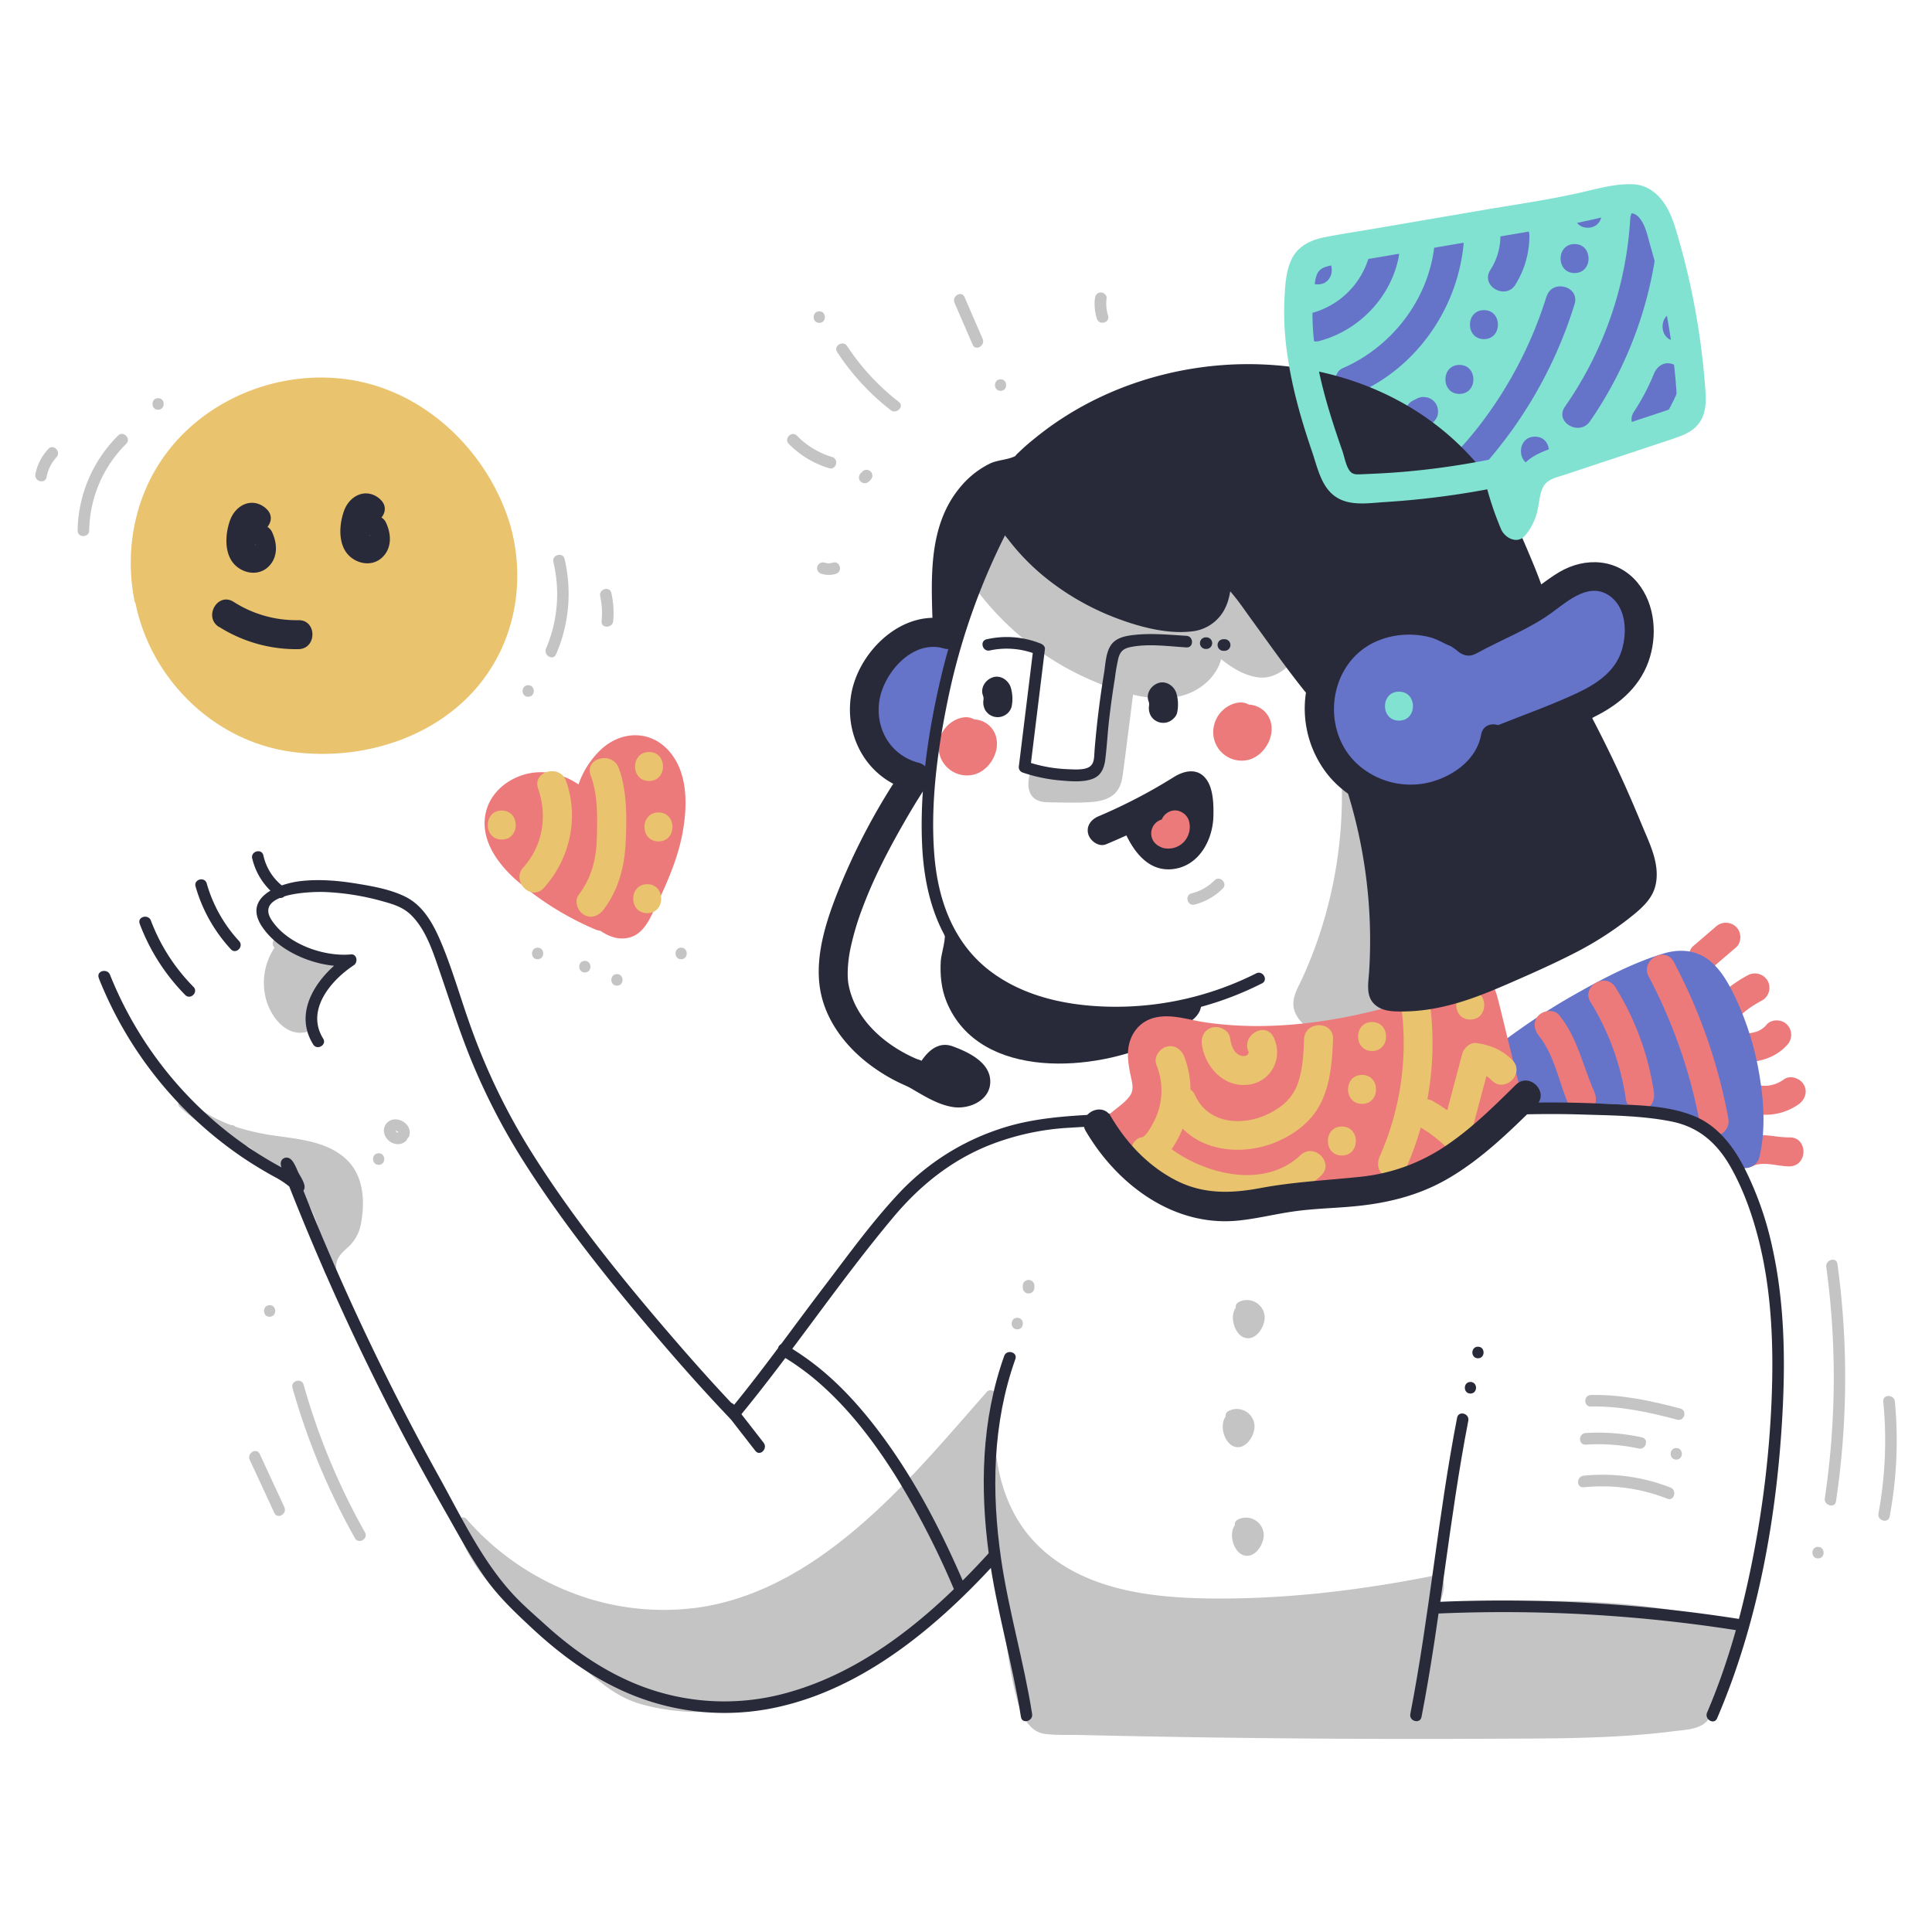 <svg viewBox="0 0 1000 1000" xmlns="http://www.w3.org/2000/svg"><g fill="#ed7a7a"><path d="m888 479.73-11.58 9.95c-3 2.56-2.83 8 0 10.6a7.68 7.68 0 0 0 10.6 0l11.58-9.94c3-2.57 2.83-8 0-10.61a7.69 7.69 0 0 0 -10.6 0z"/><path d="m904.59 504.82a69.53 69.53 0 0 0 -13.4 9.38c-3 2.6-2.86 8 0 10.6a7.66 7.66 0 0 0 10.6 0 38.15 38.15 0 0 1 4.53-3.54 62.52 62.52 0 0 1 5.84-3.49 7.55 7.55 0 0 0 2.69-10.26 7.66 7.66 0 0 0 -10.26-2.69z"/><path d="m914.44 530.32a11.07 11.07 0 0 1 -3.89 3.07c-.35.19-.71.38-1.09.54q.81-.36-.48.12c-.3.08-3 .66-2 .54-4 .47-7.5 3.12-7.5 7.5 0 3.69 3.45 8 7.5 7.5 7-.81 13.22-3.45 18-8.66a7.66 7.66 0 0 0 0-10.61c-2.79-2.78-7.85-3-10.61 0z"/><path d="m923.35 558.66a16.73 16.73 0 0 1 -11.86 3.25c-4-.33-7.5 3.69-7.5 7.5 0 4.34 3.45 7.17 7.5 7.5a29.73 29.73 0 0 0 19.43-5.3c3.3-2.34 4.87-6.55 2.69-10.26-1.9-3.26-6.94-5.05-10.26-2.69z"/><path d="m926.23 588.71c-4.43.07-8.68-.9-13.08-1.13a27.09 27.09 0 0 0 -13.55 3c-8.67 4.23-1.08 17.17 7.57 13 5.59-2.73 13.13.22 19.06.13 9.64-.15 9.67-15.15 0-15z"/></g><path d="m769.32 555.51a323.2 323.2 0 0 1 88.85-52.93c5.29-2.09 11.09-4.06 16.55-2.48 5.65 1.64 9.57 6.7 12.6 11.73 13 21.51 22.17 60.9 16.07 85.27-12.45-14.49-16.95-28.34-57.25-32.44-15.18-1.54-30.55-.18-45.66 2-5.41.76-11 1.7-16.27.24s-10.1-6.17-9.69-11.62" fill="#6573c9"/><path d="m774.62 560.81a319.23 319.23 0 0 1 77.58-47.71c5.5-2.38 14.31-7.61 20.52-5.76 5.15 1.53 8.25 8.22 10.55 12.58 5.83 11.05 9.54 23.26 12 35.47 2.6 12.87 4 26.81.87 39.72l12.54-3.31c-4.84-5.69-9-12-14.53-17.08-7.15-6.6-15.84-10.9-25.16-13.56-14.7-4.18-30.51-5.22-45.72-4.4-8.31.44-16.55 1.5-24.79 2.62-4 .54-16.45 2.82-16.47-4.15 0-9.65-15-9.67-15 0 0 7.42 4.33 13.68 10.83 17.1 7.73 4.07 16.39 2.63 24.62 1.51 17.47-2.38 35.27-3.53 52.73-.43 9.72 1.72 20.19 4.75 27.41 11.07 6 5.23 10.36 11.92 15.47 17.92 3.65 4.3 11.29 1.92 12.54-3.3 3.32-14 2.43-28.47.08-42.5a151.23 151.23 0 0 0 -13.3-42c-3.1-6.26-6.81-12.72-12.28-17.2-7-5.74-15.6-6.41-24.07-3.86-16.59 5-32.9 13.75-47.9 22.3a338.09 338.09 0 0 0 -49.14 34.37c-7.42 6.19 3.24 16.75 10.6 10.6z" fill="#6573c9"/><g fill="#ed7a7a"><path d="m796.47 536.08c8.31 10.26 10.49 24.64 15.74 36.5 1.65 3.74 7 4.53 10.26 2.69 3.84-2.18 4.32-6.58 2.69-10.26-6-13.51-8.56-27.77-18.09-39.53-2.57-3.18-7.92-2.63-10.6 0-3.15 3.07-2.54 7.47 0 10.6z"/><path d="m823.28 518.7a132.39 132.39 0 0 1 18.3 50.47c.59 4 5.66 6.24 9.22 5.24 4.3-1.2 5.84-5.19 5.24-9.23a142.94 142.94 0 0 0 -19.81-54.06c-5.06-8.2-18-.67-13 7.58z"/><path d="m853.4 505.5a268.82 268.82 0 0 1 26.7 77.32c1.74 9.48 16.2 5.47 14.46-4a282.15 282.15 0 0 0 -28.2-80.9c-4.52-8.54-17.47-1-13 7.57z"/></g><path d="m554.89 522.48c-17.8-2.56-46.12-6.39-63.71-40.12 1.42 2.72-1.56 12-1.74 15.16-.39 6.76.19 13.59 2.76 19.92 16 39.48 75 34.59 106.2 19.37 3.51-1.71 6.33-4.26 9.76-6.13 4.78-2.61 9.85-5.31 11-9.66-22.16 5.23-41.65 4.71-64.27 1.46z" fill="#282a3a" stroke="#282a3a" stroke-miterlimit="10" stroke-width="5"/><g fill="#c4c4c4"><path d="m95.22 570.86c9.19 9.21 21.74 14.28 34.35 17.5 13.85 3.55 29.71 2.77 42.43 10 13.16 7.46 14.08 20.42 12 34-2.19 14.29-14.47 11-12.95 25.34-5.2-13.4.89-11.56-4.31-25-4-10.18-8.38-21-17.41-27.13-3.4-2.31-7.32-3.85-10.45-6.51-3.8-3.23-6.6-8.17-11.47-9.29-1.66-.38-3.43-.26-5-.8s-3.12-2.13-2.69-3.78"/><path d="m93.1 573c10.17 9.84 23.57 15.48 37.22 18.64s29.4 2.2 41.48 10.09c10.44 6.82 12.73 22.54 8.33 33.72-1.65 4.21-5.38 6.27-8.28 9.46-3.29 3.63-4.17 8-3.8 12.77l5.89-.8a26.69 26.69 0 0 1 -2.13-10.54 35 35 0 0 0 -.09-7c-1.24-8.07-5.41-16.86-9.57-23.85-4.58-7.69-10.52-11.8-18-16.37-3.78-2.32-6.24-5.63-9.51-8.52a16.93 16.93 0 0 0 -4.46-3c-.89-.39-7.54-1.46-7.54-2.39 0-3.86-6-3.87-6 0a6.82 6.82 0 0 0 4.89 6.68c2.56.85 5.22.46 7.59 2a27.13 27.13 0 0 1 4.66 4.43c6.41 6.76 15.63 9.33 21.15 17.11 4.85 6.81 9.39 16.18 10.8 24.45.45 2.61 0 5.09 0 7.69a31.82 31.82 0 0 0 2.38 11c1.09 2.94 6.17 2.82 5.9-.8-.47-6 1.76-8.24 5.86-12a21.49 21.49 0 0 0 7-12.51c2-11.22 1.51-24-7-32.59-10.35-10.37-26.45-11.09-40-13.21-15.35-2.39-31.13-7.58-42.5-18.59-2.77-2.68-7 1.55-4.24 4.25z"/><path d="m512.07 748.83c1.5 18 6.66 35 18.74 48.81 28 31.9 74.3 33.57 113.56 32.65 33.45-.78 66.81-5.37 99.58-12 1.87 4.52-2.85 12.4-3.22 17.28 48.4-6 110.54-5.3 157.53 7.79 2 .57-.75 2.7.27 4.56s-1.12 3-1.58 4.89c-2 8.27-9.81 19-11.78 27.27-.81 3.44-1.79 7.13-4.53 9.37-2.18 1.78-5.1 2.3-7.89 2.72-27.31 4.13-55 4.49-82.67 4.69q-123.08.91-246.08-2.18a13.75 13.75 0 0 1 -6-1 11.35 11.35 0 0 1 -4.2-4.33c-4.28-6.86-5.8-15-7.17-23q-8.76-50.67-14.29-101.82"/><path d="m509.07 748.83c1.6 17.75 6.61 35 18 49 10.27 12.61 24.4 21.44 39.62 26.85 32.77 11.66 70.53 9.92 104.65 7.16a635 635 0 0 0 73.39-10.65l-3.69-2.09c1.51 5.07-2.66 11.36-3.33 16.48a3 3 0 0 0 3 3c39.89-4.9 80.91-5.34 120.75.32 9.32 1.33 18.6 3 27.76 5.23 2 .48 4.71 1.74 6.75 1.73-.52 0 .24-2.58-.43-.61a7.92 7.92 0 0 0 -.27 1.74c-.08 2 .22 1.67-.65 3.59s-1.38 4.25-2.25 6.31c-3.51 8.38-8.12 15.85-10.68 24.63-1.79 6.15-5.93 7.22-11.66 8.05-6.09.89-12.21 1.56-18.33 2.1-23.13 2-46.38 2.11-69.58 2.25q-35.71.22-71.45.1-71-.22-141.91-1.78l-19.84-.46c-3.24-.08-7.17.42-10-1.34s-4.5-5.9-5.64-9c-4.23-11.37-5.28-24.44-7.16-36.44q-6.4-40.12-10.78-80.54c-.41-3.8-6.42-3.84-6 0q4.11 37.75 9.92 75.29c1.93 12.48 3.41 25.32 6.53 37.57 2 8 5.67 18.93 15.12 20.16 5.87.76 12 .42 18 .55q10.42.24 20.84.46 18.84.39 37.7.68 38.7.6 77.41.8t77.41 0c25.22-.12 50.5 0 75.66-2 6.08-.48 12.15-1.09 18.19-1.87 4.84-.62 10.61-.75 14.94-3.28 3.35-2 5.15-5.39 6.28-9a90.29 90.29 0 0 1 5.63-14.47 115.06 115.06 0 0 0 5.93-12.56c.69-1.9 1.5-3.63 2.26-5.47s.2-2.59.24-4.51c0-2.61 1.44-4.39-1.58-6.07-3.92-2.19-9.95-2.71-14.31-3.66-47.09-10.29-97-10.4-144.73-4.54l3 3c.8-6.13 5-11.71 3.11-18.08a3.07 3.07 0 0 0 -3.69-2.09c-38.38 7.67-77.29 12.43-116.48 12-30.42-.33-64.09-4.2-87.55-25.61-15.24-13.91-22.23-32.8-24-53-.34-3.82-6.35-3.85-6 0z"/><path d="m146.1 490.05c-8.15 9.57-8.8 24.75-1.49 35 3.13 4.37 8.67 8 13.68 6.08a35.29 35.29 0 0 1 14.07-32c-7.72 1.82-15.39-2.61-22.09-6.85l-6.27-3.99"/><path d="m144 487.92a32.81 32.81 0 0 0 -6.25 29.47c2.55 9.15 10.69 19.71 21.36 16.62a3 3 0 0 0 2.2-2.89 32.87 32.87 0 0 1 12.58-29.44 3 3 0 0 0 -2.31-5.48c-9.51 1.7-18.49-5.73-26-10.5-3.27-2.07-6.28 3.12-3 5.18 9.35 5.92 19 13.19 30.64 11.11l-2.31-5.49a38.81 38.81 0 0 0 -15.55 34.62l2.2-2.9c-8.46 2.46-13.65-9-14.65-15.56a26.39 26.39 0 0 1 5.38-20.49c2.4-3-1.82-7.26-4.24-4.25z"/><path d="m239.35 788.51c33.7 38.72 87.65 56.85 137.6 43.4 56.19-15.13 99-67.45 135.86-109.26a96.12 96.12 0 0 0 -4.59 53.59c1.42 7 3.65 14 3 21.19-1.17 13.13-11.55 23.37-21.65 31.85a421.87 421.87 0 0 1 -48.31 35c-7.42 4.6-15 9-23.33 11.77s-16.93 3.8-25.55 4.84c-16.95 2-34.27 4.07-51 .49-20.75-4.45-21.37-7.28-38.08-20.37-20.94-16.41-58-46.57-64-72.48"/><path d="m237.23 790.63c28.68 32.58 72 51.5 115.54 48.36 44.1-3.19 81-29.21 111.71-59.2 17.83-17.39 34-36.34 50.45-55l-5-2.92a100 100 0 0 0 -6.23 43.6c1.23 14.52 8.66 29.3.84 43.11-7 12.31-20 21.36-31 29.79a391.83 391.83 0 0 1 -38.23 26 91.64 91.64 0 0 1 -19.91 9.3c-8.08 2.46-16.51 3.4-24.86 4.4-15.34 1.83-31.1 3.62-46.42.74-9.76-1.83-18.85-4.47-26.81-10.54-8.65-6.58-17.13-13.49-25.5-20.43a283.76 283.76 0 0 1 -30-28.18c-8.29-9.22-16.46-19.74-19.52-32-.93-3.74-6.72-2.16-5.78 1.6 5.78 23.17 26.75 41.84 44.07 56.86 9.17 7.94 18.78 15.33 28.22 23 7.23 5.85 14.18 10.5 23.23 13 15.54 4.37 31.2 4.75 47.18 3.2 15.73-1.52 32.21-2.77 46.8-9.27s28-16.06 40.85-25.33c12.32-8.88 25.35-18.14 35.62-29.41 4.72-5.2 8.83-11.15 10.74-18 2.21-7.89.66-15.74-1.1-23.54a97.06 97.06 0 0 1 3.63-56.38c1-2.8-3.09-5.11-5-2.92-27.68 31.45-55.05 64.67-90.36 88-17.5 11.53-36.92 20.21-57.74 23.41a131.42 131.42 0 0 1 -62.59-6 138.47 138.47 0 0 1 -58.52-39.54c-2.55-2.91-6.78 1.35-4.24 4.24z"/></g><g fill="#282a3a"><path d="m589 575.53c-24.31 2-48.75 1-72.13 9a125.25 125.25 0 0 0 -50.8 32.26c-14.33 15.14-26.76 32.42-39.39 49-16.29 21.33-31.8 43.34-48.89 64h4.21c-13.56-14.18-26.56-28.94-39.29-43.86-25-29.32-49.23-59.74-69.48-92.59a331.35 331.35 0 0 1 -29.06-60.47c-5.35-14.66-9.52-29.79-15.49-44.21-3.92-9.47-9.12-19.61-18.69-24.43-7.79-3.92-17.27-5.56-25.8-6.94-9.31-1.5-18.9-2.31-28.31-1.27-11.93 1.33-30 8.53-20.47 23.25 9.1 14.07 30 22.16 46.21 20.67l-1.52-5.59c-14.88 9.8-29 28.61-18 46.24 2 3.27 7.23.26 5.18-3-9.11-14.58 3.74-30 15.86-38 2.27-1.5 1.67-5.89-1.51-5.59-14.15 1.3-32.9-5.38-41-17.69-9.21-14 20.29-14.87 27.54-14.61a130.58 130.58 0 0 1 29.52 4.7c5.64 1.55 10.87 3.07 15.11 7.24 7.75 7.63 11.33 19.16 14.79 29.17 5.33 15.44 10.2 31 16.4 46.14a336.6 336.6 0 0 0 28 53.74c19 29.73 41.07 57.56 63.87 84.47 13.56 16 27.42 31.79 41.91 46.94a3 3 0 0 0 4.24 0c28-33.85 52.28-70.58 80.51-104.23 13.44-16 29.15-28.73 48.6-36.75a132.8 132.8 0 0 1 42.72-9.42c11.71-.75 23.45-1.2 35.14-2.15 3.82-.31 3.85-6.31 0-6z"/><path d="m51.09 506.18a202.32 202.32 0 0 0 73.15 92c5.56 3.85 11.33 7.33 17.23 10.63a46.1 46.1 0 0 1 8.37 5.42c1.09 1 2.32 3 3.92 3.33a3.1 3.1 0 0 0 3.69-2.09c1-2.36-1.94-6.45-2.93-8.4s-2.45-6.35-4.68-7.49a3 3 0 0 0 -4.52 2.59c-.1 1.62 1.07 3.46 1.62 4.88q1.71 4.39 3.44 8.77 4.17 10.51 8.51 20.95 7.76 18.63 16.08 37 17.49 38.63 37.5 76.05c6.45 12 13.15 24 19.9 35.85 6 10.62 11.89 21.39 19 31.37 6.91 9.72 15.34 17.65 24 25.71 13.24 12.33 27.8 23.31 44.19 31.14a127.13 127.13 0 0 0 77.53 10.79c47.63-8.55 87.35-41.87 119-76.6 2.6-2.84-1.63-7.1-4.24-4.24-28.67 31.44-63.35 61.3-105.32 72.58a120.65 120.65 0 0 1 -78.24-5.15c-17-7.13-32.31-17.85-45.93-30.22-5.12-4.65-10.54-9.3-15.33-14.27-17-17.68-28.1-41.35-39.9-62.62q-21.94-39.54-41.07-80.57-9.56-20.5-18.39-41.32-4.64-10.92-9-21.93-2.1-5.25-4.17-10.51l-1.71-4.39c-.15-.39-1.31-4.86-1.41-3.28l-4.51 2.59c-1.49-.77-.34 0 .32 1.15s1.25 2.32 1.85 3.49 1.15 2.23 1.68 3.37a7.23 7.23 0 0 0 .67 1.44c.6.7-.35 1.36.33-.34l3.7-2.09c1.68.34 1 .55-.17-.75a20.76 20.76 0 0 0 -2.88-2.49 62 62 0 0 0 -7.81-4.91c-5.45-3-10.79-6.24-15.95-9.75a196.83 196.83 0 0 1 -71.67-89.32c-1.42-3.54-7.22-2-5.79 1.6z"/><path d="m72.28 478.08a105.11 105.11 0 0 0 23.59 36.92c2.71 2.76 7-1.49 4.24-4.24a97.92 97.92 0 0 1 -22-34.26c-1.36-3.58-7.16-2-5.79 1.59z"/><path d="m101.23 458.85a80.08 80.08 0 0 0 18.28 32.49c2.63 2.85 6.86-1.41 4.25-4.24a73.42 73.42 0 0 1 -16.76-29.84c-1.06-3.71-6.85-2.13-5.78 1.59z"/><path d="m130.56 444.34a34.11 34.11 0 0 0 13.21 19.86c3.1 2.31 6.1-2.9 3-5.18a27.81 27.81 0 0 1 -10.45-16.28c-.87-3.76-6.66-2.16-5.79 1.6z"/><path d="m375.76 731.4 15.24 19.6c2.37 3 6.59-1.23 4.25-4.24l-15.25-19.61c-2.37-3-6.59 1.23-4.24 4.25z"/><path d="m402.85 698.39c.2 2.86 3.29 4.24 5.41 5.61a138.84 138.84 0 0 1 12.58 9.12c17.39 14.38 31.35 32.65 43.25 51.7a432 432 0 0 1 30 58.54c1.52 3.54 6.69.49 5.18-3-13.09-30.51-28.73-60.36-49.7-86.26-10.12-12.49-21.62-24-35-33-1.65-1.13-3.34-2.2-5-3.29a8.29 8.29 0 0 0 -1.41-1c1.19.42-.06.26 0 0a5.46 5.46 0 0 1 .61 1.63c-.28-3.83-6.28-3.86-6 0z"/></g><path d="m256.69 273.15c-10-33.4-38.68-62-74.22-68.82-34.9-6.71-73.35 8.74-92.94 38.38a88.71 88.71 0 0 0 -12.75 65.9l.22-.29c5.7 32.83 30.89 62.35 63.33 71.05 35.82 9.6 79.67-1 102.92-31 16.62-21.45 21.18-49.43 13.44-75.22z" fill="#eac36e"/><path d="m263.92 271.15c-11.21-36.42-42.09-67.15-80.18-74.15-38.6-7.08-80.41 9.91-101.58 43.33-13.16 20.78-17.29 46.24-12.62 70.27 1 5.18 9.14 7.69 12.54 3.31l.23-.29-12.54-3.31c7.23 39.92 39.89 72.79 80.23 78.69 39.6 5.76 83.37-9 104.87-44.29 13.41-22 16.18-49 9.06-73.54-2.68-9.25-17.15-5.31-14.46 4 5.39 18.61 4.42 38.84-4.38 56.29-8.1 16-21.43 27.95-37.66 35.41-30.37 14-69.86 11.47-95.39-11.13a86.35 86.35 0 0 1 -27.79-49.39c-.95-5.2-9.17-7.65-12.54-3.31l-.23.3 12.52 3.28c-7-35.93 11.49-71.55 44.06-87.56a84.42 84.42 0 0 1 91.5 11.19 95.78 95.78 0 0 1 29.89 44.89c2.84 9.2 17.33 5.28 14.47-3.99z" fill="#eac36e"/><path d="m311.71 474.48a148.68 148.68 0 0 1 -38.44-23.55c-8.61-7.3-17-17.67-14.53-28.68 2.32-10.19 14-16.31 24.39-14.82s19 9 24.74 17.74c-5.41-7.6-1.89-18.34 3.45-26 4-5.71 9.65-11.13 16.61-11.39 5.74-.21 11.18 3.32 14.39 8.08s4.46 10.61 4.83 16.35c1.31 20.7-8 40.43-17.06 59.08-1.16 2.39-2.45 4.92-4.77 6.2-4.72 2.59-10.28-1.31-14.23-5" fill="#ed7a7a"/><path d="m315.49 468a152.35 152.35 0 0 1 -29.49-16.58c-7.62-5.51-18.56-13.36-20.07-23.44-1.18-7.81 6.29-12.89 13.31-13.26 9.34-.49 17.33 7 22.18 14.23 5.35 7.94 18.19.64 12.95-7.57-5-7.83 2.51-19.75 9.17-24.32 10.86-7.44 15.94 9.13 16.22 16.93.44 12.08-3.06 23.83-7.56 34.92-2.34 5.78-5.05 11.4-7.78 17-.53 1.09-1.56 4.6-2.86 5.1.76-.3-1.35-.93-1.82-1.2a20.35 20.35 0 0 1 -3.32-2.6c-7.17-6.42-17.81 4.15-10.6 10.61 4.95 4.44 10.89 8.63 17.88 7.84 7.45-.83 11.09-6.82 14.07-13 6.45-13.35 12.92-27.13 15.57-41.83 2.54-14.05 2.85-31.35-7.47-42.55-9.83-10.68-24.77-9.81-34.93-.21-10.45 9.89-18 27.57-9.52 40.86l12.95-7.57c-7.71-11.44-19.37-21.3-33.82-21.66-12.17-.31-25.08 7.25-28.67 19.29-4.37 14.62 5.59 28.21 16.12 37.22a154.79 154.79 0 0 0 39.92 24.79c3.76 1.6 8 1.09 10.26-2.69 1.88-3.14 1-8.68-2.69-10.26z" fill="#ed7a7a"/><g fill="#282a3a"><path d="m137.77 263.24c-7-6.17-15.72-2.1-18.67 6-2.27 6.26-3 14.78.54 20.66 3.87 6.41 13.14 9 19 3.7 5.36-4.85 5-12.33 2.09-18.37-1.77-3.64-7-4.63-10.26-2.69-3.71 2.17-4.47 6.61-2.69 10.26.24.49.26.69.2.67l.71-1 3.56-.59c.5-.25-.3 1 .07-.27s-.05-2.8.14-4a23.45 23.45 0 0 0 .54-2.61c.09-2.88 2.21 2.1-3.24.2l-3.31-1.93.68.6c7.23 6.34 17.88-4.23 10.61-10.61z"/><path d="m196.75 258.37c-7-6.17-15.73-2.1-18.67 6-2.27 6.25-3 14.77.54 20.65 3.87 6.41 13.13 9 19 3.7 5.36-4.84 5-12.33 2.09-18.37-1.78-3.64-6.95-4.63-10.26-2.69-3.72 2.17-4.47 6.61-2.69 10.26.24.49.26.69.2.67l.71-1 3.55-.58c.51-.26-.3 1 .08-.28s-.05-2.8.13-4a21.66 21.66 0 0 0 .57-2.55c.08-2.89 2.21 2.09-3.24.19l-3.31-1.93.68.6c7.23 6.34 17.88-4.23 10.61-10.61z"/><path d="m113.31 324.41a74.7 74.7 0 0 0 41.16 11.59c9.64-.15 9.67-15.15 0-15a60.12 60.12 0 0 1 -33.58-9.5c-8.19-5.18-15.72 7.8-7.58 13z"/><path d="m519.76 701.86c-11.82 33.19-12.6 68.57-7.86 103.18 3.86 28.25 12.12 55.57 16.54 83.68.6 3.81 6.38 2.19 5.78-1.59-4.24-27-12.14-53.3-16.08-80.4-5-34.61-4.43-70.05 7.41-103.27 1.3-3.65-4.5-5.22-5.79-1.6z"/><path d="m773.08 577.4c15.55-.78 31.12-1 46.69-.5 15 .45 30.76.63 45.51 3.61 14.22 2.87 23.66 11.38 30.66 23.83 6.68 11.89 11.25 25 14.53 38.17 6.68 26.88 7.61 54.9 6.49 82.45a537.12 537.12 0 0 1 -8.96 77.63c-5.4 28.58-12.91 57-24.42 83.82-1.51 3.51 3.66 6.57 5.18 3 21.39-49.74 31.12-105.12 33.91-159 1.46-28.14.84-56.74-5.23-84.34a170.88 170.88 0 0 0 -14.44-41.33c-5.64-11-13.43-21.49-25.05-26.6-14.67-6.44-32.69-6.11-48.41-6.86q-28.18-1.35-56.41.12c-3.84.2-3.86 6.2 0 6z"/><path d="m754.2 733.77c-9.87 50.81-14.34 102.55-24.22 153.36-.73 3.77 5 5.39 5.79 1.59 9.87-50.81 14.35-102.54 24.22-153.35.73-3.78-5-5.39-5.79-1.6z"/><path d="m743.07 835.22a780.14 780.14 0 0 1 158.36 9c3.78.6 5.4-5.18 1.6-5.79a788 788 0 0 0 -160-9.24c-3.84.18-3.86 6.18 0 6z"/></g><g fill="#c4c4c4"><path d="m644.07 679.24a3.15 3.15 0 0 1 4.41 1.93c.42 1.44-.51 5-2.34 5.25-.64.11-1.08-1.08-1.42-2-.45-1.17-.24-2.32-.52-3.43l.14-.42q-1.53-.65-1.35.27c-.06.07-.32 1.76-.31 1.73a11.62 11.62 0 0 0 -.42 4.06l5.89-.8a1.82 1.82 0 0 1 1.15-2.6c3.5-1.61.46-6.79-3-5.18a7.65 7.65 0 0 0 -3.91 9.38c1 2.95 6.3 2.78 5.9-.8-.38-3.34 1.77-6.23-.29-9.48a5 5 0 0 0 -7.64-1.08c-4.29 3.94-1.89 13.91 3.27 16.1 6.25 2.67 11.53-5.86 10.92-11.17a9.2 9.2 0 0 0 -13.48-7c-3.37 1.89-.35 7.08 3 5.18z"/><path d="m638.82 735.54a3.16 3.16 0 0 1 4.42 1.93c.42 1.43-.51 5-2.34 5.25-.64.1-1.08-1.09-1.42-2-.45-1.17-.24-2.32-.52-3.42l.14-.42q-1.53-.66-1.35.27c-.06.07-.32 1.75-.32 1.72a12.12 12.12 0 0 0 -.43 4.13l5.9-.79a1.82 1.82 0 0 1 1.15-2.61c3.5-1.61.46-6.78-3-5.18a7.64 7.64 0 0 0 -3.91 9.38c1 3 6.3 2.79 5.89-.8-.37-3.34 1.77-6.23-.28-9.48a5 5 0 0 0 -7.64-1.08c-4.29 4-1.89 13.91 3.26 16.11 6.26 2.67 11.53-5.87 10.93-11.17a9.2 9.2 0 0 0 -13.48-7c-3.37 1.89-.35 7.08 3 5.18z"/><path d="m643.6 791.83a3.17 3.17 0 0 1 4.42 1.93c.41 1.44-.52 5-2.34 5.26-.64.1-1.08-1.09-1.42-2-.46-1.17-.24-2.32-.53-3.43l.15-.42c-1-.43-1.47-.34-1.35.28-.06.06-.33 1.75-.32 1.72a11.62 11.62 0 0 0 -.42 4.06l5.89-.8a1.82 1.82 0 0 1 1.15-2.6c3.51-1.61.46-6.79-3-5.18a7.63 7.63 0 0 0 -3.91 9.38c1 3 6.3 2.78 5.89-.8-.38-3.34 1.77-6.23-.29-9.48a5 5 0 0 0 -7.64-1.08c-4.29 3.95-1.89 13.91 3.27 16.11 6.26 2.66 11.53-5.87 10.92-11.17a9.2 9.2 0 0 0 -13.48-7c-3.36 1.9-.34 7.08 3 5.18z"/><path d="m196 602.93c3.86 0 3.87-6 0-6s-3.86 6 0 6z"/><path d="m211.87 587.68c1.77-6.7-8.27-11.5-12.21-5.69-1.82 2.69-.89 6.22 1.43 8.28 2.63 2.32 6.3 2.71 9 .33a3 3 0 0 0 0-4.24 3.07 3.07 0 0 0 -4.25 0c.24-.16.21-.15-.08 0a.63.63 0 0 1 .5-.12c-.05.13-1-.15-.27 0-.16 0-.77-.31-.33-.08a5.09 5.09 0 0 1 -.5-.3c.23.19.2.16-.06-.07-.1-.1-.54-.71-.26-.27-.1-.15-.33-.75-.16-.27-.08-.35-.09-.34 0 0 0-.35 0-.35 0 0s.26-.27-.11.11c.23-.21.25-.24.09-.1s-.13.12.12 0q-.5.21 0 .06c-.33 0-.39 0-.16 0h.38c-.36-.06-.36 0 0 0 .09 0 .83.32.3.07.11 0 .82.52.61.35s.67.75.12.11c.45.53-.13-.43.11.2 0-.38 0-.4 0 0 .06-.36.06-.37 0 0-1 3.74 4.8 5.33 5.79 1.6z"/></g><path d="m761.1 721.3c3.86 0 3.87-6 0-6s-3.87 6 0 6z" fill="#282a3a"/><path d="m765 703.05c3.86 0 3.87-6 0-6s-3.87 6 0 6z" fill="#282a3a"/><g fill="#eac36e"><path d="m259.71 434.54c9.65 0 9.66-15 0-15s-9.67 15 0 15z"/><path d="m281.49 459.58c13.45-14.86 18.28-36.27 11.52-55.31-3.2-9-17.7-5.14-14.46 4 4.95 13.95 2.37 29.62-7.67 40.71-6.47 7.14 4.11 17.78 10.61 10.61z"/><path d="m305.75 401.44c3.83 10.08 3.46 21.94 3.17 32.59-.29 10.82-2.83 20.45-9.41 29.16-2.46 3.25-.49 8.35 2.69 10.26 3.82 2.28 7.83.52 10.26-2.69 7.69-10.18 10.84-22.31 11.4-34.91.55-12.38.8-26.69-3.64-38.4-3.39-8.94-17.9-5.07-14.47 4z"/><path d="m335.94 404.24c9.65 0 9.67-15 0-15s-9.67 15 0 15z"/><path d="m340.83 435.52c9.65 0 9.67-15 0-15s-9.67 15 0 15z"/><path d="m335 472.66c9.66 0 9.67-15 0-15s-9.66 15 0 15z"/></g><g fill="#c4c4c4"><path d="m819.7 769.81a92.76 92.76 0 0 1 43.3 5.91c3.6 1.4 5.16-4.4 1.59-5.79a96.86 96.86 0 0 0 -44.9-6.12c-3.8.38-3.84 6.38 0 6z"/><path d="m820.72 747.75a100.3 100.3 0 0 1 27.49 2c3.77.81 5.38-5 1.6-5.78a106.06 106.06 0 0 0 -29.09-2.24c-3.83.24-3.86 6.24 0 6z"/><path d="m867.63 755.5c3.86 0 3.87-6 0-6s-3.86 6 0 6z"/><path d="m823.44 728c15.24-.28 30 2.92 44.68 6.83 3.74 1 5.33-4.8 1.6-5.79-15.15-4-30.53-7.33-46.28-7-3.86.07-3.87 6.07 0 6z"/><path d="m526.53 688.07c3.86 0 3.87-6 0-6s-3.87 6 0 6z"/><path d="m535.39 666.5v-1a3 3 0 0 0 -6 0v1a3 3 0 0 0 6 0z"/></g><path d="m875.35 204a366.79 366.79 0 0 0 -15.57-84.43c-2.38-7.69-6.95-16.78-15-16.7-11.82.11-23.46 4.25-35 6.25q-20.24 3.48-40.46 6.92l-79.93 13.67c-4.58.78-9.55 1.78-12.54 5.32-2.23 2.62-2.94 6.18-3.42 9.58-4.8 34.09 6 68.07 17.79 100.63a11.71 11.71 0 0 0 11.3 7.73 413.93 413.93 0 0 0 72.93-8.42 154.5 154.5 0 0 0 8.8 27.26c6.66-7.21 3.71-20 10.59-27 2.78-2.82 6.68-4.16 10.43-5.41l59.66-19.83c3.26-1.08 6.75-2.32 8.73-5.13s1.92-6.81 1.69-10.44z" fill="#81e2d2"/><g fill="#6573c9"><path d="m682.09 147.19c9.65 0 9.66-15 0-15s-9.67 15 0 15z"/><path d="m683.15 176.42c20.4-5.49 36.78-22.63 40.82-43.45 1.83-9.43-12.62-13.47-14.46-4a42.18 42.18 0 0 1 -30.35 33c-9.31 2.5-5.36 17 4 14.47z"/><path d="m702.39 203.61c31.59-13.69 53-45.46 55.35-79.57.66-9.64-14.35-9.6-15 0-2 29.19-21.28 55.07-47.92 66.62-3.74 1.62-4.52 7-2.69 10.26 2.2 3.86 6.57 4.29 10.26 2.69z"/><path d="m738.65 220.45 2-1a8.33 8.33 0 0 0 3.45-4.48 8.37 8.37 0 0 0 -.75-5.78 7.61 7.61 0 0 0 -4.49-3.45l-2-.27a7.54 7.54 0 0 0 -3.79 1l-1.95 1a7.2 7.2 0 0 0 -3.62 7.53 5.51 5.51 0 0 0 .89 2.79 7.54 7.54 0 0 0 4.48 3.44l2 .27a7.41 7.41 0 0 0 3.79-1z"/><path d="m755.39 203.88c9.65 0 9.67-15 0-15s-9.67 15 0 15z"/><path d="m768.09 175.53c9.66 0 9.67-15 0-15s-9.66 15 0 15z"/><path d="m784.32 147.37a47.44 47.44 0 0 0 7.29-25.26c0-9.66-15-9.67-15 0a32.52 32.52 0 0 1 -5.25 17.69c-5.17 8.18 7.81 15.71 13 7.57z"/><path d="m800.46 153.5a212.22 212.22 0 0 1 -19.86 44.79 216.48 216.48 0 0 1 -13.48 20.17c-2.3 3.06-4.71 6-7.2 8.94-1.44 1.7-2.92 3.37-4.42 5-.85 1-5.44 4.43-1.9 3.19l5.78.75 1.76 1.81v7.57l.32-.59-4.46 3.47.66-.24-5.78-.75.62.26c3.76 1.59 8 1.1 10.26-2.69 1.88-3.13 1-8.69-2.69-10.26-5.53-2.34-12.88-.09-12.88 7 0 6.12 6.58 9.9 12 7.51 4.88-2.18 9.11-8.71 12.49-12.74q6-7.15 11.43-14.74a226.81 226.81 0 0 0 31.88-64.5c2.89-9.24-11.59-13.19-14.46-4z"/><path d="m815 141.33c9.65 0 9.67-15 0-15s-9.67 15 0 15z"/><path d="m821.85 117.87c9.65 0 9.67-15 0-15s-9.67 15 0 15z"/><path d="m843.81 113.26a189.47 189.47 0 0 1 -33.81 97.25c-5.52 8 7.47 15.46 12.95 7.58a204.3 204.3 0 0 0 35.88-104.83c.55-9.65-14.45-9.61-15 0z"/><path d="m794.48 241c9.66 0 9.67-15 0-15s-9.66 15 0 15z"/><path d="m783.73 266.43c9.65 0 9.67-15 0-15s-9.66 15 0 15z"/><path d="m858.66 220.71a130.71 130.71 0 0 0 11.84-23.17c1.5-3.76-1.64-8.24-5.24-9.23-4.27-1.17-7.71 1.47-9.22 5.24a113.07 113.07 0 0 1 -10.33 19.59c-5.28 8.12 7.7 15.64 12.95 7.57z"/><path d="m867.79 176.51c9.65 0 9.66-15 0-15s-9.67 15 0 15z"/><path d="m470.91 334.67c-5.59 5.79-10.65 12.27-13.62 19.75s-3.66 16.09-.63 23.54 10.21 13.4 18.25 13.76c3.25-6.64 3.27-14.34 3.78-21.72a145.1 145.1 0 0 1 6.31-33.29 10.81 10.81 0 0 0 -9.1-.22"/><path d="m465.61 329.37c-10.54 11.08-19.69 25.14-18.25 41.12 1.36 15.14 12.13 27.41 27.55 28.73a7.22 7.22 0 0 0 6.47-3.71c4-8.85 4.17-17.89 5-27.39a139.76 139.76 0 0 1 5.87-29.41c1.29-4.22-1.58-7.72-5.24-9.23a18.18 18.18 0 0 0 -13.09-.22c-9 3.2-5.14 17.7 4 14.46a5.75 5.75 0 0 1 5.08.28l-5.24-9.23a159.61 159.61 0 0 0 -5.82 27.77c-1 8.24 0 17.74-3.49 25.45l6.48-3.72c-9.18-.79-13.28-10.84-12.62-18.88.81-10 7.26-18.36 13.92-25.36s-3.93-17.62-10.6-10.61z"/><path d="m726.07 328.1c-20.12 3.79-34.75 25.22-32.16 45.53s21 37.05 41.4 39c8.4.8 17.37-.82 23.9-6.17s9.89-15 6.48-22.68c30.92 2.81 62.55-16.7 73.93-45.59 4.38-11.19 4.38-26.79-6.43-32.1s-22.66 3.77-32.22 11.06c-11.65 8.89-25.32 16.08-40 16.6-13.28.47-26.07-4.51-38.41-9.41"/><path d="m724.08 320.87c-26.21 5.47-43.36 34.54-36.32 60.19 7.18 26.15 37 45.38 63.72 37.61 15.34-4.45 27.73-20.7 21.44-36.89l-7.23 9.49c33.89 2.7 67.82-18.3 80.62-49.77 5.47-13.45 5.78-32.87-8.25-41.3-18.11-10.87-35.1 7.47-49.25 16.3-8.93 5.57-18.94 9.78-29.62 9.78-12 0-23.59-4.81-34.61-9.17-3.79-1.51-8.2 1.64-9.23 5.23-1.21 4.25 1.49 7.74 5.24 9.23 16.87 6.69 34.12 12.34 52.38 8.05a79.08 79.08 0 0 0 23.41-10.17c7-4.41 13.22-10.12 20.46-14.23 4.87-2.77 11.93-5.47 15.9.09 3.12 4.38 2.43 11.15 1.2 16-3.26 12.92-12.87 24.66-23.57 32.27a67.39 67.39 0 0 1 -44.68 12.65c-4.55-.36-8.93 5.14-7.23 9.49 5.29 13.63-10.64 20.13-21.57 19.48-11.52-.68-22.73-7.5-29.28-16.89-13.65-19.55-3.33-48.05 20.45-53 9.45-2 5.45-16.43-4-14.46z"/></g><g fill="#c4c4c4"><path d="m536.14 400.25c-1.11 4-1.71 9.24 1.89 11.23a9.27 9.27 0 0 0 4.35.79q9.52.15 19 0c5.57-.08 12.09-.75 15-5.51a16.83 16.83 0 0 0 1.84-6.72l6.57-51.24c.24-1.89.36-4.13-1.08-5.37-5.75 3.72-7.05 11.43-7.81 18.24l-2.9 26.1c-.47 4.24-1.06 8.75-3.8 12-3.65 4.36-10.09 5.21-15.72 4.38s-11-3-16.69-3.44"/><path d="m533.25 399.45c-1 3.79-1.78 8.48.5 12 2.58 4 7.27 3.82 11.49 3.87 6.24.07 12.57.29 18.8-.12 4.18-.27 8.56-1 12-3.61 3.61-2.8 4.6-6.8 5.19-11.14.91-6.69 1.72-13.4 2.58-20.1l2.78-21.68c.64-5.06 3.1-12.23-.23-16.73-.89-1.2-2.68-2.12-4.11-1.08-4.91 3.58-7.23 8.59-8.38 14.49-1.54 7.88-2 16.07-2.88 24-.92 8.23-.22 20.09-10.67 21.82-7.8 1.3-15.79-2.63-23.48-3.47-3.84-.42-3.81 5.58 0 6 8.05.88 15.65 4.59 23.89 3.47 6.78-.92 11.86-4.92 13.93-11.5 2.52-8 2.44-17.32 3.37-25.63.84-7.54.39-19 7.25-24l-4.1-1.08c2.27 3.07-.13 10.11-.59 13.71l-1.77 13.8c-1.2 9.37-2.08 18.86-3.62 28.19-1.5 9.08-10.07 8.62-17.54 8.68-4.44 0-8.89.09-13.33 0-2.38-.07-4.75.59-5.91-2.29-.67-1.68.23-4.3.65-6 1-3.75-4.82-5.34-5.78-1.6z"/><path d="m697.56 408.82a229.25 229.25 0 0 1 -22.87 103.18c-1.2 2.48-2.48 5.08-2.32 7.83.24 4.23 3.73 7.46 7.06 10.1 11 8.74 47.69-5.44 61.21-9.36 52.32-15.19 23.76-20.45 25.66-20.23 3.42.39 7.92-11.12 11-12.7 12.24-6.37 6.68-17.83 17.73-26.09-19.27-14.91-64.59 32.06-68.64 8-2.35-13.91-.86-28.69-6.46-41.64"/><path d="m694.56 408.82a228.9 228.9 0 0 1 -13.31 79.9q-3.37 9.42-7.59 18.5c-2.38 5.12-5.62 10.28-3.58 16.08 2.47 7 9.84 11.55 16.93 12.26 16.58 1.66 34.14-5.68 49.64-10.62 9-2.87 18.13-5.3 26.78-9.15 3.87-1.72 9.24-4 11.25-8.07 1.56-3.16.19-6.24-2.59-8.1a15.6 15.6 0 0 0 -3.24-1.56c-.43-.17-2.59-1.07-1.13-.31l.61 4.71c-1 .78-3.06 1-1.48.85a5.92 5.92 0 0 0 2.37-.81 12.36 12.36 0 0 0 3.46-3.56c2.94-4 4.57-7.39 8.62-10.27 8.79-6.26 7.52-18.34 15.81-25 1.65-1.33.78-3.7-.61-4.71-14.18-10.37-35.5 4.04-48.6 10.04-3.64 1.68-13.89 7.48-17.48 3.16-1.08-1.3-1.22-3.57-1.45-5.14-.74-5-1-10.07-1.35-15.1-.64-8.47-1.61-16.87-4.84-24.79-1.44-3.53-7.24-2-5.78 1.59 3.72 9.14 4.27 18.78 5 28.51.41 5.46.11 12.57 3 17.49 3.69 6.39 11.51 5.1 17.39 3.05 9.08-3.15 17.41-8.14 26.26-11.85 7.42-3.12 17.56-7.16 24.87-1.81l-.6-4.71a25.55 25.55 0 0 0 -8.11 11.8c-1.83 5-2.88 9.92-7.68 13.06-3.45 2.26-5.22 5-7.45 8.45-.92 1.44-1.87 3.4-3.25 4.48-.58.45-1.58.43-2.29 1-1.5 1.18-1 3.89.61 4.71a25.32 25.32 0 0 0 3 1.09 11.76 11.76 0 0 1 1.57 1c.76.53-.31.15.25-.28a44.12 44.12 0 0 1 -10.43 6.49c-7.8 3.26-16 5.41-24 8-14.13 4.5-29.07 10.4-44.09 10.56-7.94.09-18.52-5.05-14.39-14.7 4.36-10.22 9-20.1 12.51-30.69a234 234 0 0 0 11.48-75.51c0-3.86-6-3.87-6 0z"/><path d="m503.75 297.74a143.44 143.44 0 0 0 79.09 57.6c9.59 2.73 19.93 4.43 29.47 1.51s17.9-11.61 17.59-21.59a52.94 52.94 0 0 0 15.35 10.41 19.33 19.33 0 0 0 8.67 2.09c4-.19 7.69-2.42 10.67-5.12 10.29-9.3 14-24.61 11-38.15s-12.1-25.23-23.39-33.29-24.67-12.76-38.2-15.69a170.93 170.93 0 0 0 -103.5 10.24"/><path d="m501.16 299.25a147.58 147.58 0 0 0 64.71 53.26c13.42 5.65 29.14 11 43.84 8.08 12.26-2.43 23.06-12.31 23.19-25.33l-5.12 2.12c6.33 6 15 12.4 24 13.28 8 .79 14.88-4.8 19.45-10.84 10.24-13.53 10.56-32 3.48-47-16.75-35.46-63.58-44.64-98.93-44.09a176.47 176.47 0 0 0 -66.78 14.42c-3.54 1.52-.49 6.69 3 5.19a168.25 168.25 0 0 1 102-9.75c15.92 3.53 31.88 9.62 43.77 21.16 11.07 10.75 18.2 26.11 15.08 41.71-1.6 8.06-5.82 16.24-12.78 20.93-9.36 6.29-21.23-2.8-28.07-9.25a3 3 0 0 0 -5.12 2.12c-.15 14.71-15.89 20.82-28.43 20-12.83-.82-25.93-5.88-37.38-11.49a141.5 141.5 0 0 1 -54.75-47.57c-2.15-3.18-7.35-.18-5.18 3z"/></g><path d="m498.14 371.4a15.56 15.56 0 0 0 -12.25 16.93 14.72 14.72 0 0 0 17.28 12.79c7.35-1.32 13-9.09 12.85-16.49-.22-9.82-10.1-15-18.6-10.86-3.64 1.79-4.63 7-2.69 10.26 2.17 3.71 6.61 4.48 10.26 2.69a2.67 2.67 0 0 1 -3.8-1.31c-.05-.16-.07-1-.1-1 .14-.5.1-.33-.1.5l-.23.75c.4-1-.81 1.12-.6.88.34-.4.76.15.14-.08s.23 0 .59.1c-1-.17-.53 0 .15.56-.4-.73-.51-.88-.32-.46s.12.26 0-.18-.12-.49 0-.13a.49.49 0 0 1 0 .47c-.31.35.59-.95.14-.43.45-.51.82-.51.08-.18-.48.22 1.2-.31 1.28-.33 4-.82 6.26-5.49 5.24-9.22-1.13-4.12-5.25-6.07-9.23-5.24z" fill="#ed7a7a"/><g fill="#282a3a"><path d="m516.08 271.92a348.77 348.77 0 0 0 -29.63 81.16c-6.29 27.47-10.55 56.91-9.12 85.14 1.22 24 7.93 48 26.19 64.64 16.48 15 38.22 21.7 60.05 23.62a167.5 167.5 0 0 0 89.62-17.48c3.45-1.74.41-6.92-3-5.18a161.58 161.58 0 0 1 -76.19 17.24c-21.92-.49-44.59-5.26-62.23-19-18.77-14.7-26.49-37.06-28.22-60.26-2-26.47 1.78-54.09 7.13-80a342.93 342.93 0 0 1 30.58-86.8c1.75-3.43-3.42-6.47-5.18-3z"/><path d="m492.32 321.06c-24.49-7-48.32 16-51.85 39.05-3.39 22.11 9.16 43.54 31.23 49.17l-4.48-11a333.09 333.09 0 0 0 -34.37 65.33c-5.59 14.39-10.59 30.72-8.65 46.39 2.25 18.15 14.54 33.4 29.27 43.43a89.39 89.39 0 0 0 31.23 13.67c9.42 1.94 13.45-12.51 4-14.47-21.06-4.35-45.07-19.83-49.48-42.94-.9-4.73-.35-12 .74-17.59a140 140 0 0 1 6.54-22.33c5.35-14.32 12.36-28 19.89-41.31 4.35-7.67 8.87-15.29 13.79-22.6 2.7-4 0-9.88-4.48-11-14.19-3.63-22.36-16.67-20.69-31.11 1.71-14.82 17-32.82 33.33-28.18 9.3 2.64 13.27-11.83 4-14.47z"/><path d="m765.36 326.63c-29.13-24.17-76.42-12.88-87.74 24.42a55.08 55.08 0 0 0 9.18 49.34c11.71 15 31.39 22.63 50.2 20.28 19.38-2.43 40.34-16 44.07-36.34 1.74-9.43-12.72-13.48-14.46-4-2.36 12.84-14.26 21.29-26.27 24.5a41 41 0 0 1 -38.8-10.32c-18.5-18.5-13.23-52.4 11.37-62.76 13.48-5.68 30.46-4 41.84 5.47 7.38 6.12 18-4.44 10.61-10.61z"/><path d="m763.84 338.41c13.12-7.3 27.49-12.6 39.65-21.5 8.47-6.21 19.61-16.13 30.14-8.12 8.21 6.25 8.56 18.7 5.81 27.72-3.39 11.12-13 17.43-23 22.15-13.28 6.26-27.3 11.17-40.92 16.62-3.75 1.49-6.42 5-5.24 9.22 1 3.57 5.43 6.76 9.22 5.24 14.64-5.85 29.6-11.21 43.89-17.85 13.24-6.14 24.72-15.25 29.82-29.35 4.82-13.33 3.59-29.8-5.66-41-10.38-12.51-27.08-13.34-40.47-5.43-7.37 4.36-13.69 10.23-21.28 14.25-9.77 5.18-19.88 9.67-29.55 15-8.43 4.69-.88 17.65 7.57 13z"/></g><path d="m748.3 519.91c-43.06 15.22-93.11 24.19-137.73 14.42-10-2.18-19.07-.42-19.32 11.36-.12 5.79 2.27 11.28 2.4 17.06.25 11.73-11.61 13.93-16.94 22.62-2.43 4 5.76 9.55 8.83 13 6 6.81 17.48 12.28 25.87 15.25 16 5.65 33.65 1.61 50.15 1.28 37.26-.74 76.81-6.92 107.5-29.6 5.1-3.76 10.27-8.61 10.78-14.92a24.67 24.67 0 0 0 -1.06-7.79q-5.41-22-10.84-43.92c-.63-2.57-1.37-5.31-3.38-7-3.75-3.21-10.73.2-10.5 5.13" fill="#ed7a7a"/><path d="m746.3 512.68c-38.82 13.62-81.42 22.51-122.62 16.46-8.36-1.23-17-4.38-25.54-2.51-8.08 1.78-13.21 8.27-14.15 16.32-.52 4.49.24 8.87 1.13 13.27.69 3.41 2 7.39 0 10.55-3.59 5.5-10.5 8.17-14.19 13.84-5.2 8 .84 14.94 6.57 20.36 6.15 5.82 12 10.94 19.72 14.74 9 4.45 18.23 7.48 28.29 8.22 10.27.76 20.52-.7 30.76-1.28 19.78-1.12 39.27-1.74 58.73-5.95 19-4.11 37.7-11.11 53.84-22 8.31-5.61 17.32-12.53 18.41-23.26.57-5.59-1.27-11.14-2.6-16.51l-4.71-19.1c-1.57-6.36-3.07-12.75-4.72-19.1-1.24-4.79-3.24-9.53-7.74-12.12-9.32-5.37-20.24 2.4-20.87 12.23-.62 9.64 14.38 9.61 15 0-.21 3.22-.46.14-.91 1.07l-.94-.41.29.64a13.63 13.63 0 0 0 .71 2.58c1.42 5.39 2.67 10.82 4 16.23 2.49 10.1 6.07 20.49 7.54 30.79 1 7.32-8.62 12.53-13.79 15.82a126.51 126.51 0 0 1 -23.87 11.88c-16.62 6.16-34.19 9.47-51.81 11-9.15.77-18.31.78-27.47 1.35-9.93.61-19.89 2-29.86 1.22-9.25-.68-18.18-4.34-26.08-9.08a48.72 48.72 0 0 1 -9.61-7.86c-1.31-1.32-2.74-2.52-4.06-3.84-.41-.41-1.33-1.67-1.76-1.85s0-.65-.09-.11l-1 3.78c1.81-4.23 6.84-6.86 10.15-9.83 4.1-3.69 7.1-8.32 7.87-13.85 1-7.44-3.31-14.79-2-22 .65-3.71 4.21-3.5 7.46-3.12 6.88.82 13.68 2.59 20.59 3.41a198.13 198.13 0 0 0 23.73 1.35 266.52 266.52 0 0 0 47.4-4.66 345.24 345.24 0 0 0 52.28-14.11c9.05-3.17 5.16-17.67-4-14.46z" fill="#ed7a7a"/><g fill="#eac36e"><path d="m598.49 551a35.16 35.16 0 0 1 -1.41 29.9c-1.1 2-3.84 7.46-6.23 7.8-4 .58-6.23 5.68-5.24 9.23 1.21 4.3 5.19 5.82 9.23 5.24 10-1.45 16.78-16.16 19.31-24.67a49.13 49.13 0 0 0 -1.15-31.5c-1.47-3.76-5-6.42-9.23-5.24-3.59 1-6.73 5.42-5.24 9.22z"/><path d="m622.15 541.07c1.91 11.57 11.39 21.81 23.84 20.38 12-1.38 18.33-13.81 13.28-24.45-4.14-8.72-17.07-1.12-12.95 7.57.27.56.4-.61-.09.37-.18.34-.16.82-.54 1.06a3.69 3.69 0 0 1 -3.32.42c-4-1.15-5.17-5.77-5.75-9.34-.66-4-5.62-6.23-9.23-5.24-4.25 1.17-5.9 5.21-5.24 9.23z"/><path d="m605.44 574.11c9.31 21.51 35.85 25.25 55.41 16.87 10.21-4.38 19-11.34 23.57-21.65 4.4-9.88 5.13-20.78 5.56-31.45.39-9.66-14.61-9.64-15 0-.31 7.67-.63 15.49-3.18 22.81-2.64 7.58-8.16 12.38-15.26 15.85-13.5 6.62-31.56 5.23-38.14-10-1.63-3.75-7-4.52-10.27-2.7-3.86 2.2-4.29 6.57-2.69 10.27z"/><path d="m710.19 544c9.65 0 9.67-15 0-15s-9.67 15 0 15z"/><path d="m705 571.37c9.65 0 9.67-15 0-15s-9.67 15 0 15z"/><path d="m694.55 598.09c9.66 0 9.67-15 0-15s-9.66 15 0 15z"/><path d="m673.19 597.88c-19.71 18.61-52.5 9.39-70.9-6.28-7.32-6.22-18 4.34-10.61 10.61 24.83 21.14 66 30.93 92.12 6.27 7-6.64-3.59-17.23-10.61-10.6z"/><path d="m725.54 522.82a144.88 144.88 0 0 1 -11.38 75.72c-1.67 3.72-1 8 2.69 10.26 3.19 1.91 8.61 1 10.26-2.69a159.35 159.35 0 0 0 13.43-83.29c-.45-4-3.12-7.5-7.5-7.5-3.7 0-8 3.44-7.5 7.5z"/><path d="m734.06 582.87a70.25 70.25 0 0 1 14 10.36c4 3.84 11.06 2.26 12.54-3.31l10.76-40.53-7.23 5.5a14.24 14.24 0 0 1 8 4.35c6.85 6.82 17.46-3.78 10.61-10.6-5.26-5.23-11.38-7.79-18.64-8.75-3.18-.42-6.47 2.63-7.23 5.51l-10.77 40.53 12.54-3.31a86.72 86.72 0 0 0 -17-12.7c-8.41-4.77-16 8.18-7.57 13z"/><path d="m761 527.71c9.66 0 9.67-15 0-15s-9.66 15 0 15z"/></g><g fill="#282a3a"><path d="m487.31 560.86c1-2.4 2.86-5.12 5.18-6.36l-5.78.76a30.47 30.47 0 0 1 9.24 4.28 5.33 5.33 0 0 1 1.59 1.1c1 1 1 .2.17-2.48.28.31-3.82-.35-3.43-.26-6-1.46-11.66-5.62-17-8.63-8.41-4.77-16 8.19-7.57 13 7.35 4.16 15 9.39 23.51 10.73 9.07 1.43 20.54-4.11 19.24-14.77-1.09-9-12-14-19.48-16.7-10.07-3.58-16.83 7.47-20.15 15.39-1.58 3.76 1.7 8.22 5.23 9.23 4.31 1.23 7.67-1.52 9.23-5.24z"/><path d="m490.33 328.29c2.47-24.45 12.66-49.24 29.47-67.36-2.24 2.42 14 21.17 16.14 23.35 19.42 19.38 45.06 32.39 72.48 35 4.9.47 10.21.52 14.3-2.23 4.44-3 6.35-8.56 7.07-13.86s.56-10.76 2.16-15.86c2.24 6.72 8.93 11.17 13 16.73q6.46 8.88 12.92 17.77c7.42 10.22 14.71 20.6 22.65 30.42-.82-15.16 11.59-28.89 26.2-33s30.5-.26 43.9 6.87a12.47 12.47 0 0 0 5 1.86 11.83 11.83 0 0 0 5-1.21l32.11-13c2.53-1-15.39-41.3-17.21-44.67a138.71 138.71 0 0 0 -38.81-45c-60.49-45.08-154.14-34.28-206.86 17.93-1.67 1.66-10.77 2.93-13.67 4.35a43.83 43.83 0 0 0 -20.66 22.2c-8 18.66-5.56 40-5.17 59.67"/><path d="m497.83 328.29c2.46-22.76 11.79-45.09 27.28-62.05l-11.78-9.09c-4.58 7.34 4.36 16.77 8.54 22.09a116.86 116.86 0 0 0 18.35 19 134.16 134.16 0 0 0 35.78 21c12.29 4.83 27.39 9.11 40.69 7.59a21.58 21.58 0 0 0 17.73-12.66c3.63-7.92 2.5-16.57 4.76-24.79h-14.47c2.26 5.87 5.94 10.23 10.25 14.73 4.88 5.09 8.77 11 12.91 16.71 9 12.36 17.77 24.87 27.33 36.8 4.15 5.17 13 .79 12.81-5.31-.26-9.51 5.35-17.69 13.33-22.55 9.5-5.78 21.12-5.6 31.55-2.73a86.28 86.28 0 0 1 15.11 6.16c6.5 3.18 11.68 1.94 18.14-.66l17.84-7.2c4.63-1.87 12.7-3.31 15.36-8s0-10.53-1.65-15c-2.45-6.77-5.26-13.4-8.08-20-5.86-13.72-12.25-26.19-21.58-38-51.77-65.76-152.03-71.7-219.43-27.02-4.58 3-9 6.32-13.26 9.78q-3 2.39-5.79 4.94c-1 .92-2 1.89-3 2.81.56-.51-1.72 1.63-.64 1-4 2.24-9.31 2.09-13.49 4.08a46.61 46.61 0 0 0 -14.86 11.59c-18.34 21.32-15.28 50.65-14.69 76.76.21 9.64 15.21 9.68 15 0-.47-21.07-4.46-47.36 9.54-65.26a35.6 35.6 0 0 1 9.84-8.66c3.31-2 7.46-2.38 11.68-3.73 7.8-2.49 13.46-10.31 19.91-15.18 29.19-22 66.15-33 102.58-32.06 38.3 1 75.19 16.21 100.75 45.17 9.56 10.83 16.48 22.91 22.22 36 2.55 5.82 5 11.67 7.32 17.59 1 2.49 1.9 5 2.73 7.51.3.91.55 1.83.83 2.74.15.46.21.95.34 1.42.37 1.28.06-1.73-.12-.66 1.51-9.32 5.93-6 1.7-5.21-2.07.4-4.28 1.73-6.24 2.52l-9.82 4-9.81 3.95c-2.78 1.12-4.24 2.47-6.88 1.19-11.42-5.54-23.24-9.84-36.14-9.59-23 .44-45.91 17.7-45.25 42.23l12.8-5.3c-8.76-10.92-16.76-22.43-25-33.76-4-5.54-7.85-11.4-12.32-16.6-3.06-3.56-7.59-6.76-9.32-11.26-2.52-6.56-12.36-7.65-14.47 0-1.92 7-.8 14.88-3.47 21.62s-10.16 5.27-16 4.48a108.72 108.72 0 0 1 -39.33-13.61c-9.86-5.65-19.29-12.68-26.82-21.25-2.53-2.89-5-5.84-7.31-8.9-1.25-1.66-2.47-3.35-3.56-5.11-.4-.64-.71-1.43-1.17-2-.41-.84-.4-.8 0 .13q-.72-2.9-.75 4.05c4.45-7.16-6-15.44-11.78-9.09-18.36 20.12-28.76 45.74-31.67 72.66-.44 4 3.76 7.5 7.5 7.5 4.41 0 7.06-3.45 7.5-7.5z"/><path d="m704.39 406.89a263.12 263.12 0 0 1 11.23 103.44 6.18 6.18 0 0 0 .28 3.2c.87 1.8 3.2 2.25 5.19 2.39 22.46 1.56 44.07-7.84 64.61-17 20.29-9.09 40.94-18.41 57.5-33.25a22.22 22.22 0 0 0 5.66-6.83c2.78-6 .5-12.92-1.89-19a643.46 643.46 0 0 0 -31.86-69 82.61 82.61 0 0 1 -30.62 12.57 8.59 8.59 0 0 0 -8 6.09c-6.16 11.88-15.89 22.35-28.4 27.12s-27.88 3-37.52-6.3"/><path d="m697.16 408.88a259.4 259.4 0 0 1 12 75.3q.09 9.36-.5 18.7c-.41 6.48-2.11 13.7 4.1 18 3.9 2.74 9.16 2.69 13.74 2.66a96.45 96.45 0 0 0 19.89-2.37c12.3-2.68 24-7.5 35.51-12.52 10.9-4.76 21.81-9.59 32.39-15a172.23 172.23 0 0 0 28.95-18.36c4.16-3.31 8.56-6.84 11.35-11.44 3.34-5.49 3.47-12 2.14-18.16-1.38-6.38-4.35-12.53-6.83-18.54q-4.35-10.57-9-21-9-19.94-19.31-39.23c-1.84-3.44-7-4.86-10.27-2.69-9.21 6.05-18.77 9.5-29.46 11.93s-12.62 12.66-18.86 20.16c-11.17 13.41-32.46 22-47.16 8.57-7.12-6.5-17.75 4.08-10.61 10.61 17.46 16 43.14 13.25 60.68-1a65.88 65.88 0 0 0 11.28-12.13 69.6 69.6 0 0 0 4.25-6.49c.73-1.28 1.33-2.73 2.14-4 1-1.53.07-.57 1-1 2.53-1.16 6-1.24 8.73-2a87 87 0 0 0 8.3-2.8 95.15 95.15 0 0 0 17.28-8.92l-10.27-2.69a630.72 630.72 0 0 1 29 61.94c1.85 4.61 4.28 9.53 4.93 14.51s-2.52 7.51-5.95 10.49c-7.66 6.67-16.38 12.07-25.3 16.89-18.43 10-38.31 19.33-58.32 25.59a109.52 109.52 0 0 1 -15.87 3.84 68 68 0 0 1 -7 .71c-1.33.07-8.64-.66-9.06-.06l-.44-.11 2.47 2c.29-.08.35-4.11.39-4.66q.3-4.19.48-8.4c.23-5.6.28-11.22.15-16.83a274.13 274.13 0 0 0 -12.52-75.55c-2.88-9.18-17.36-5.26-14.46 4z"/><path d="m570.52 429.73a277.65 277.65 0 0 0 42.42-22.08 5.2 5.2 0 0 1 3.53-1.19c2 .37 2.81 2.86 3.14 4.91 1.06 6.76 1.73 13.87-.71 20.26s-8.9 11.72-15.66 10.69c-7.8-1.19-12.08-9.5-15.11-16.78"/><path d="m572.51 437c9.1-3.81 18-7.93 26.74-12.6q5.67-3 11.21-6.37c.89-.53 6.11-2.94 6.26-3.87q-5.69-4.74-4.35-.75.27 1.54.42 3.12c.58 5.59.75 17.48-7.28 18.44-5.84.69-9.19-9.13-10.91-13.17-1.59-3.76-7.06-4.51-10.26-2.7-3.88 2.22-4.26 6.56-2.69 10.27 4.33 10.21 11.85 21.43 24.46 20.56 14-1 21.61-14.65 21.94-27.4.14-5.66 0-13.6-3.21-18.52-4.3-6.68-11.43-5.42-17.24-1.82a278.15 278.15 0 0 1 -39.08 20.35c-3.72 1.56-6.43 5-5.23 9.23 1 3.51 5.45 6.81 9.22 5.23z"/><path d="m594.43 362.75a14.55 14.55 0 0 1 .51 2.07l-.27-2a13.42 13.42 0 0 1 0 3.41l.27-2-.07.42a8.17 8.17 0 0 0 .76 5.78 7.49 7.49 0 0 0 10.26 2.69c1.54-1 3.14-2.59 3.44-4.48a20.33 20.33 0 0 0 -.46-9.89c-1.22-3.72-5.24-6.53-9.23-5.24-3.71 1.2-6.54 5.24-5.23 9.23z"/><path d="m508.72 359.8a14.55 14.55 0 0 1 .51 2.07l-.27-2a13 13 0 0 1 0 3.41l.27-2-.07.42a8.17 8.17 0 0 0 .76 5.78 7.49 7.49 0 0 0 10.26 2.69 7.28 7.28 0 0 0 3.45-4.48 20.45 20.45 0 0 0 -.47-9.89c-1.22-3.72-5.24-6.53-9.22-5.24-3.72 1.2-6.55 5.23-5.24 9.23z"/><path d="m512.2 336.7a41.59 41.59 0 0 1 24.8 2.22l-2.2-2.89-7.49 61a3 3 0 0 0 2.2 2.89 81.93 81.93 0 0 0 18.89 4c5.34.47 12.53 1.19 17.62-1 4.08-1.73 5.53-5.63 6.06-9.76.88-6.84 1.19-13.77 2-20.63q1.25-10.81 3-21.55a101.87 101.87 0 0 1 1.79-10.31c1-3.64 2.78-5.05 6.43-5.78 9.25-1.84 19.46-.36 28.79.21 3.86.24 3.85-5.76 0-6-9-.55-18.31-1.48-27.36-.43-4.1.47-8.73 1.36-11.39 4.8-3 3.92-3.12 10.26-3.89 14.94q-3.25 19.76-4.89 39.73c-.35 4.41.24 8.57-5.15 9.74-2.9.62-6.32.34-9.26.23a74.57 74.57 0 0 1 -21-4l2.21 2.89 7.49-61c.17-1.4-1.08-2.44-2.21-2.89a47.13 47.13 0 0 0 -27.95-2.22c-3.77.82-2.17 6.6 1.6 5.78z"/></g><path d="m640.32 363.75a15.58 15.58 0 0 0 -12.26 16.93 14.72 14.72 0 0 0 17.28 12.79c7.35-1.32 13-9.09 12.86-16.48-.22-9.83-10.1-15-18.61-10.87-3.63 1.79-4.63 6.95-2.69 10.27 2.17 3.7 6.62 4.48 10.26 2.69a2.66 2.66 0 0 1 -3.79-1.31c-.06-.16-.07-1-.1-1 .13-.5.1-.33-.11.5l-.23.75c.4-1-.8 1.13-.59.88s.75.15.14-.08.23 0 .58.1c-1-.17-.52.05.15.56-.4-.73-.5-.88-.32-.46s.12.26 0-.17-.13-.5 0-.14a.54.54 0 0 1 0 .48c-.32.34.59-1 .13-.44.45-.51.82-.51.09-.17-.49.21 1.2-.32 1.27-.33 4-.83 6.27-5.5 5.24-9.23-1.13-4.12-5.25-6.07-9.22-5.24z" fill="#ed7a7a"/><path d="m601.3 438.69a11.19 11.19 0 0 0 11.26-2.69 11.39 11.39 0 0 0 2.86-11c-1-3.78-5.38-6.48-9.23-5.23a7.63 7.63 0 0 0 -5.19 9.23 3.53 3.53 0 0 1 .13.54l-.27-2a5 5 0 0 1 0 1.09l.27-2a7.27 7.27 0 0 1 -.22.8l.76-1.8a4.71 4.71 0 0 1 -.55.95l1.17-1.51a4.69 4.69 0 0 1 -.6.58l1.51-1.17a5.77 5.77 0 0 1 -.76.44l1.79-.76a5.12 5.12 0 0 1 -.85.24l2-.26a4.58 4.58 0 0 1 -1.17 0l2 .27a5.12 5.12 0 0 1 -.85-.24 7.55 7.55 0 0 0 -5.78.75 7.51 7.51 0 0 0 -2.69 10.26 8.64 8.64 0 0 0 4.49 3.45z" fill="#ed7a7a"/><g fill="#c4c4c4"><path d="m408.28 229.75a48.75 48.75 0 0 0 20.83 12.58c3.71 1.12 5.29-4.67 1.6-5.79a42.38 42.38 0 0 1 -18.19-11c-2.71-2.76-6.95 1.48-4.24 4.24z"/><path d="m433.29 182.2a124.74 124.74 0 0 0 27.71 30.07c3 2.34 7.29-1.88 4.24-4.25a120.11 120.11 0 0 1 -26.74-28.85c-2.11-3.22-7.31-.21-5.18 3z"/><path d="m494.05 156.73 9.39 21.67c1.53 3.54 6.7.48 5.18-3l-9.39-21.66c-1.53-3.54-6.7-.49-5.18 3z"/><path d="m618.33 468.19a31.45 31.45 0 0 0 14.55-8.27c2.74-2.72-1.51-7-4.25-4.24a25.26 25.26 0 0 1 -11.89 6.72c-3.74 1-2.16 6.74 1.59 5.79z"/></g><path d="m624.1 335.89h.32a3 3 0 0 0 0-6h-.32a3 3 0 0 0 0 6z" fill="#282a3a"/><path d="m633.22 336.86h.65a3 3 0 0 0 0-6h-.65a3 3 0 0 0 0 6z" fill="#282a3a"/><path d="m882.85 204a387.86 387.86 0 0 0 -7.24-53.11q-2.73-13.11-6.42-26c-1.88-6.58-3.71-13.56-7.56-19.33s-9.21-9.81-16.23-10.17c-8.56-.44-17.49 2-25.75 3.93-17.25 4-34.91 6.49-52.37 9.47l-54.59 9.34c-8.91 1.53-17.86 2.88-26.73 4.58-7 1.35-13.76 4.33-17.2 11s-3.66 15.57-4 23a149.77 149.77 0 0 0 1.45 26c2.37 17.5 7.25 34.47 12.94 51.15 2.74 8 4.66 18.07 12.06 23.18s17.24 3.34 25.71 2.82a436 436 0 0 0 60.42-8.06l-9.23-5.24a165.69 165.69 0 0 0 8.8 27.26c1.95 4.63 8.48 8.16 12.54 3.31a30.36 30.36 0 0 0 6.32-12.84c.95-4 1.09-8.87 3.13-12.53 2.15-3.84 7.2-4.76 11.06-6.05l18.65-6.19q18.17-6 36.35-12.08c5.11-1.71 10.34-3.41 13.9-7.69 3.72-4.46 4.25-10.13 3.94-15.73-.53-9.59-15.54-9.66-15 0 .29 5.18 0 6.65-5 8.33-5.58 1.9-11.19 3.72-16.78 5.58l-34.49 11.46c-9.19 3.05-19.94 5.3-25.28 14.24-2.18 3.65-3.21 7.82-4 11.94-.69 3.52-1 8.09-3.42 11l12.54 3.31a165.89 165.89 0 0 1 -8.8-27.25c-1-4.14-5.39-6-9.23-5.24a403.21 403.21 0 0 1 -46.79 6.81c-7.39.63-14.79 1-22.2 1.29-2.13.07-4.08.23-5.56-1.55-2.12-2.54-2.87-7.34-3.94-10.43-9.62-27.6-19.23-58.75-14.07-88.3 1-5.83 3.46-6.87 9.11-8 8.22-1.59 16.52-2.84 24.78-4.25l46.79-8 46.35-7.93c6.85-1.18 13.58-2.76 20.37-4.28a99.48 99.48 0 0 1 11-2c2.62-.29 5.6-1 7.83.59 4.38 3.22 5.79 11 7.18 15.76q3.75 12.85 6.55 26a359.07 359.07 0 0 1 7.1 51c.66 9.52 15.66 9.6 15.01-.1z" fill="#81e2d2"/><path d="m724.11 373c9.65 0 9.67-15 0-15s-9.66 15 0 15z" fill="#81e2d2"/><g fill="#c4c4c4"><path d="m424.06 167.13c3.86 0 3.87-6 0-6s-3.87 6 0 6z"/><path d="m449.64 249.32 1-1a3 3 0 0 0 -4.25-4.25l-1 1a3 3 0 0 0 4.24 4.24z"/><path d="m517.89 202.31c3.86 0 3.86-6 0-6s-3.87 6 0 6z"/><path d="m566.74 154.36a25.15 25.15 0 0 0 1 10.59c1.14 3.67 6.94 2.1 5.79-1.6a20.88 20.88 0 0 1 -.75-9c.2-1.61-1.53-3-3-3a3.07 3.07 0 0 0 -3 3z"/><path d="m425.22 297a12.49 12.49 0 0 0 7.46 0c3.68-1.13 2.11-6.92-1.59-5.78a6.85 6.85 0 0 1 -4.27 0 3 3 0 1 0 -1.6 5.78z"/><path d="m46.17 274.57a64.78 64.78 0 0 1 19.15-44.85c2.74-2.73-1.5-7-4.24-4.24a71 71 0 0 0 -20.91 49.09c-.07 3.86 5.93 3.86 6 0z"/><path d="m24.09 247a21.31 21.31 0 0 1 5.15-10.37c2.6-2.85-1.63-7.1-4.24-4.25a27.12 27.12 0 0 0 -6.69 13c-.76 3.77 5 5.39 5.78 1.6z"/><path d="m81.82 212.08c3.87 0 3.87-6 0-6s-3.86 6 0 6z"/><path d="m286.43 290.93a71.67 71.67 0 0 1 -3.79 44.73c-1.5 3.51 3.67 6.57 5.18 3a78.57 78.57 0 0 0 4.4-49.34c-.89-3.76-6.67-2.17-5.79 1.59z"/><path d="m310.66 308.57a41.16 41.16 0 0 1 .72 12.91c-.37 3.84 5.64 3.81 6 0a46.48 46.48 0 0 0 -.93-14.5c-.83-3.77-6.61-2.18-5.79 1.59z"/><path d="m273.39 360.65c3.86 0 3.87-6 0-6s-3.87 6 0 6z"/><path d="m278.28 496.5c3.86 0 3.86-6 0-6s-3.87 6 0 6z"/><path d="m302.71 503.34c3.86 0 3.87-6 0-6s-3.87 6 0 6z"/><path d="m319.33 510.18c3.86 0 3.86-6 0-6s-3.87 6 0 6z"/><path d="m352.56 496.5c3.86 0 3.86-6 0-6s-3.87 6 0 6z"/></g><path d="m562 585.46c16.23 27.63 45.3 49.58 78.67 46.33 9.65-.94 19-3.32 28.61-4.71s19.17-1.66 28.76-2.43c18.5-1.49 35.85-5.4 52-14.93 17-10 31.24-23.92 45.18-37.66 6.89-6.79-3.72-17.39-10.6-10.6-11.12 10.95-22.33 22.07-35.26 30.91a95.92 95.92 0 0 1 -44.77 16.68c-17.48 1.88-34.76 2.62-52.09 5.87-15.24 2.87-29.68 3.29-43.8-3.95-14.32-7.35-25.6-19.3-33.7-33.08-4.88-8.32-17.85-.78-13 7.57z" fill="#282a3a"/><g fill="#c4c4c4"><path d="m945.28 655.8a423.83 423.83 0 0 1 -.76 119.67c-.56 3.78 5.22 5.41 5.79 1.6a434.52 434.52 0 0 0 .75-122.87c-.52-3.81-6.3-2.18-5.78 1.6z"/><path d="m941 806.65c3.87 0 3.87-6 0-6s-3.86 6 0 6z"/><path d="m974.78 725.43a208.05 208.05 0 0 1 -2.49 57.94c-.7 3.77 5.08 5.39 5.79 1.59a213.71 213.71 0 0 0 2.7-59.53c-.36-3.81-6.36-3.84-6 0z"/><path d="m151.39 718.33a354.32 354.32 0 0 0 32.32 77.81c1.89 3.36 7.08.34 5.18-3a347.58 347.58 0 0 1 -31.72-76.37c-1-3.72-6.83-2.14-5.78 1.59z"/><path d="m129.26 755.59 12.74 27.5c1.62 3.5 6.8.46 5.18-3l-12.74-27.5c-1.62-3.5-6.79-.45-5.18 3z"/><path d="m139.55 681.55c3.86 0 3.87-6 0-6s-3.87 6 0 6z"/></g></svg>
